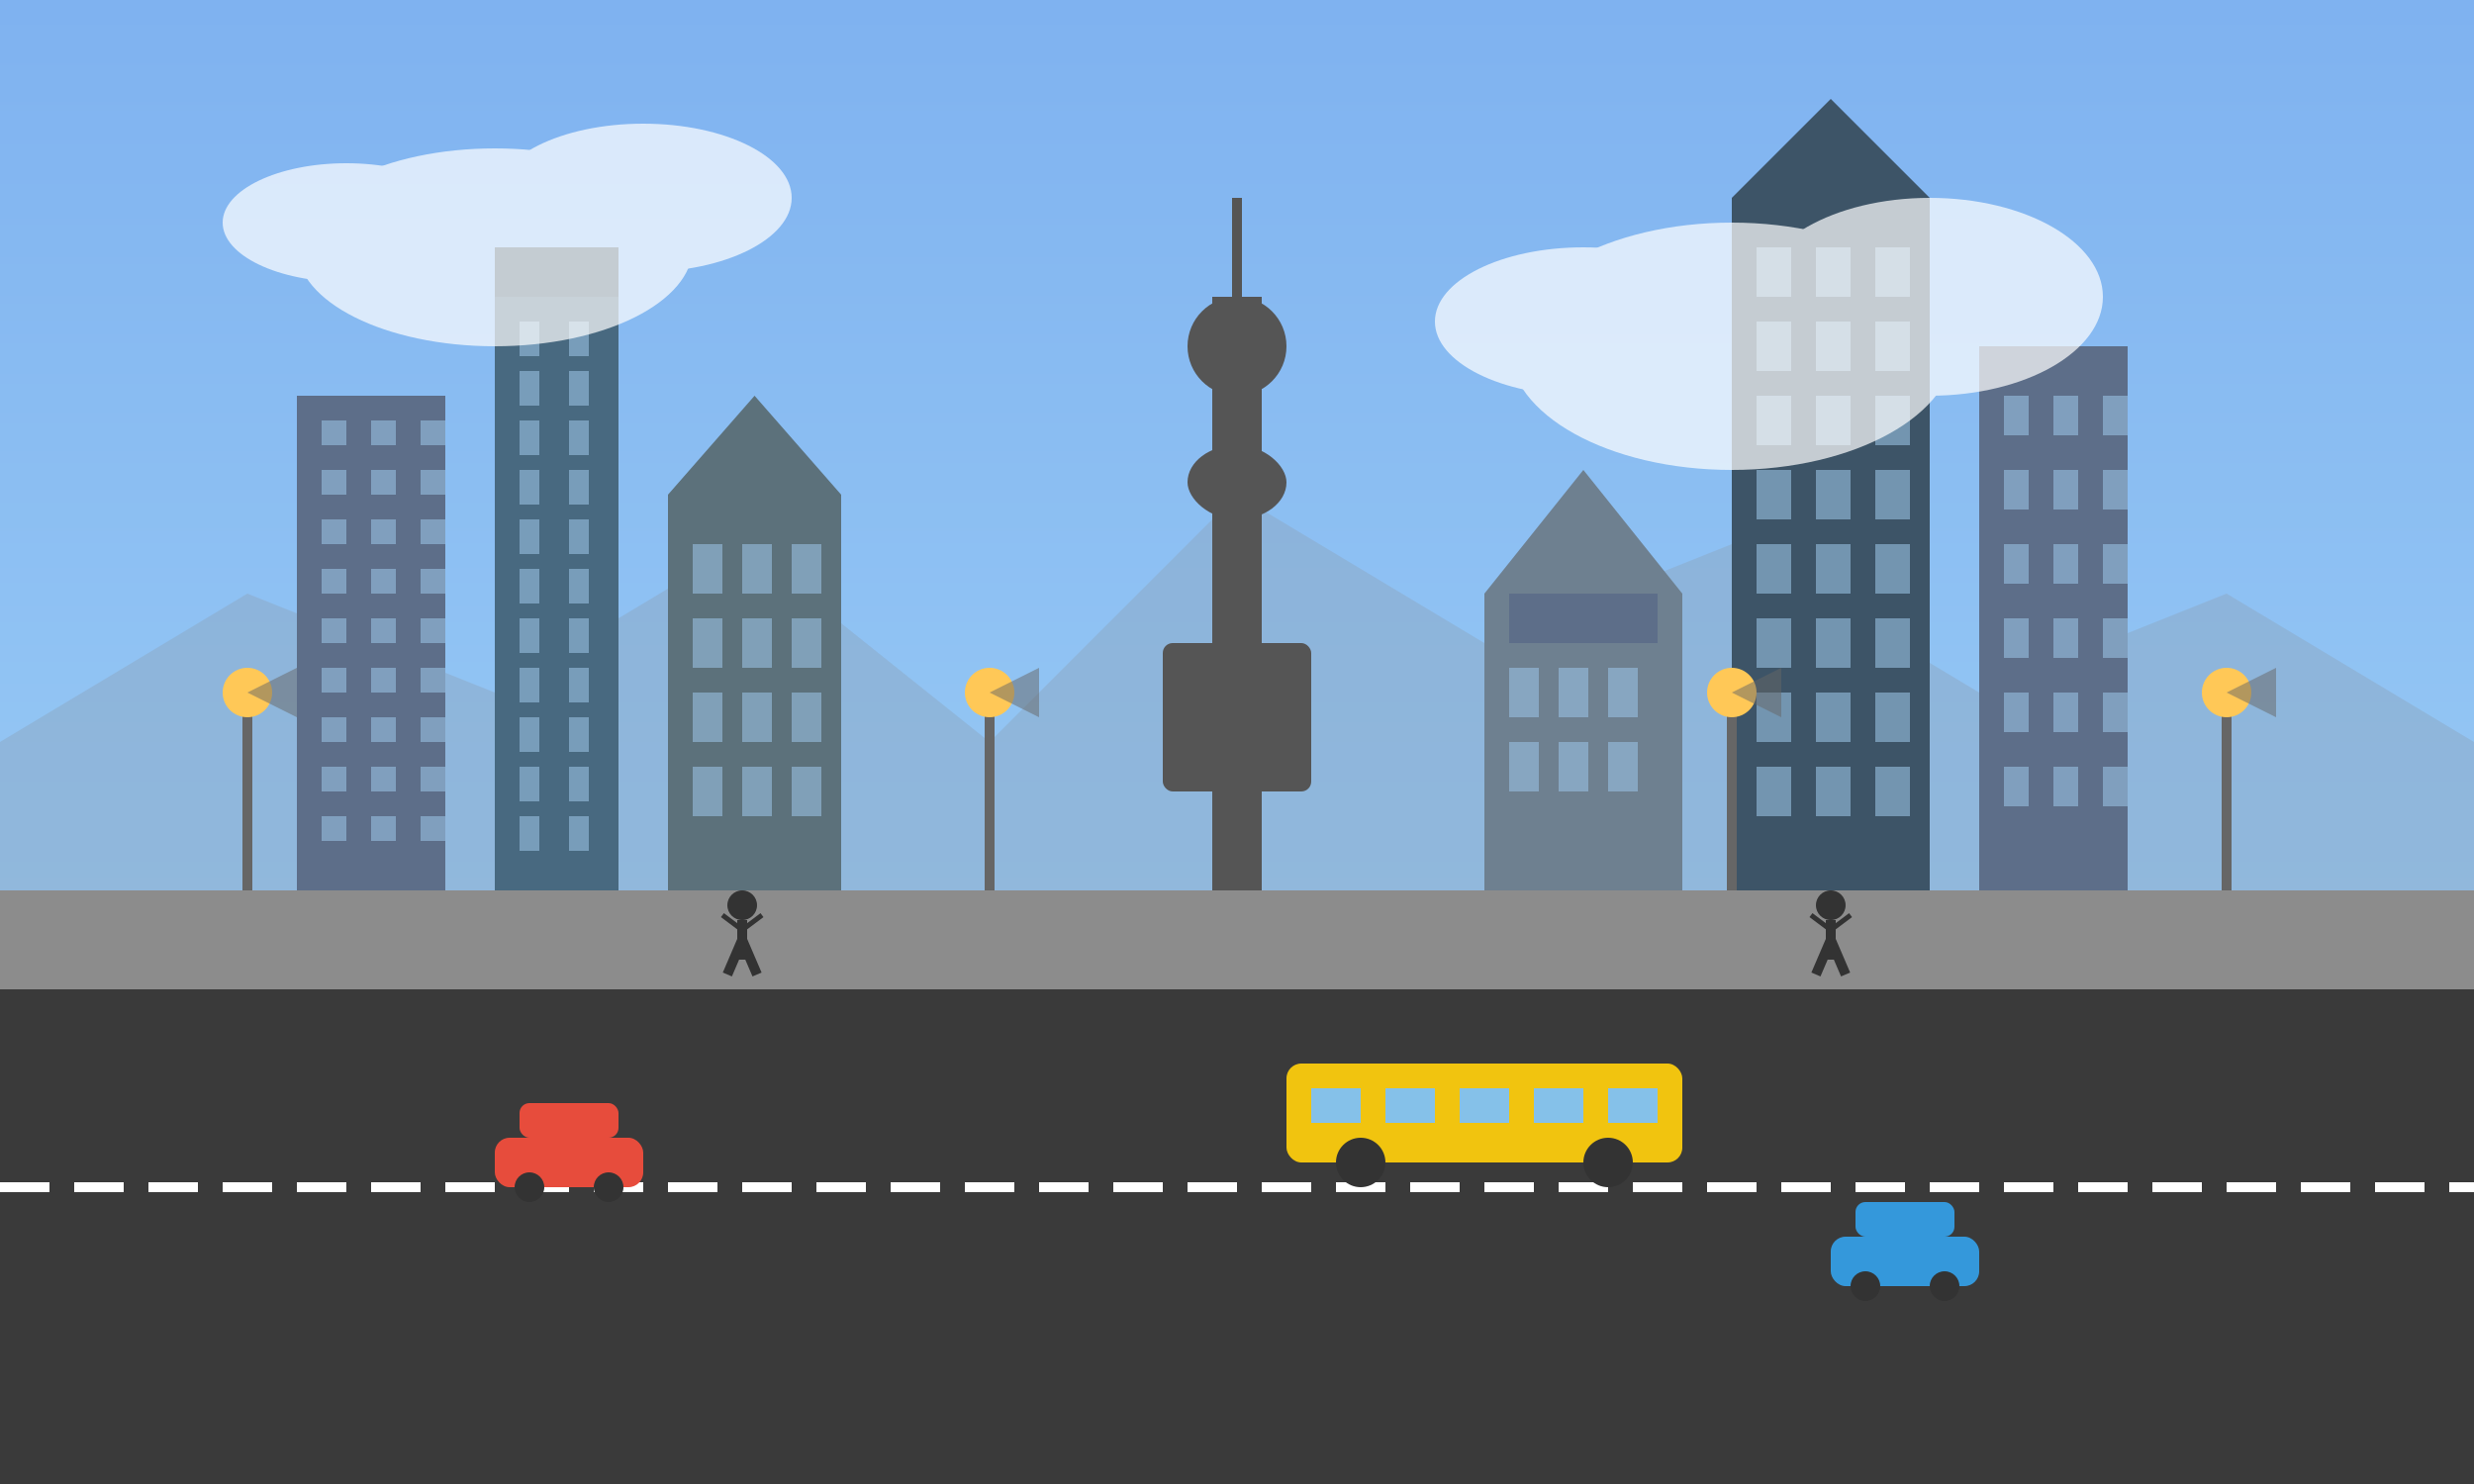 <svg xmlns="http://www.w3.org/2000/svg" width="500" height="300" viewBox="0 0 500 300">
  <rect x="0" y="0" width="500" height="300" fill="#808080" stroke="none"/>
  <!-- Sky background with gradient -->
  <defs>
    <linearGradient id="skyGradient" x1="0%" y1="0%" x2="0%" y2="100%">
      <stop offset="0%" stop-color="#7FB2F0" />
      <stop offset="100%" stop-color="#A5D7F7" />
    </linearGradient>
  </defs>
  
  <rect x="0" y="0" width="500" height="300" fill="url(#skyGradient)" />
  
  <!-- Distant mountains -->
  <path d="M0,150 L50,120 L100,140 L150,110 L200,150 L250,100 L300,130 L350,110 L400,140 L450,120 L500,150 L500,300 L0,300 Z" 
        fill="#8DA9C4" opacity="0.5" />
  
  <!-- City skyline - major buildings -->
  <!-- CN Tower (Toronto) -->
  <g transform="translate(250, 180)">
    <rect x="-5" y="-120" width="10" height="120" fill="#555555" />
    <rect x="-15" y="-50" width="30" height="30" rx="2" fill="#555555" />
    <rect x="-10" y="-90" width="20" height="15" rx="10" fill="#555555" />
    <circle cx="0" cy="-110" r="10" fill="#555555" />
    <line x1="0" y1="-120" x2="0" y2="-140" stroke="#555555" stroke-width="2" />
  </g>
  
  <!-- Skyscrapers group 1 - left side -->
  <g transform="translate(120, 180)">
    <!-- Building 1 -->
    <rect x="-60" y="-100" width="30" height="100" fill="#5D6E89" />
    <g fill="#97BFE1" opacity="0.6">
      <rect x="-55" y="-95" width="5" height="5" />
      <rect x="-45" y="-95" width="5" height="5" />
      <rect x="-35" y="-95" width="5" height="5" />
      
      <rect x="-55" y="-85" width="5" height="5" />
      <rect x="-45" y="-85" width="5" height="5" />
      <rect x="-35" y="-85" width="5" height="5" />
      
      <rect x="-55" y="-75" width="5" height="5" />
      <rect x="-45" y="-75" width="5" height="5" />
      <rect x="-35" y="-75" width="5" height="5" />
      
      <rect x="-55" y="-65" width="5" height="5" />
      <rect x="-45" y="-65" width="5" height="5" />
      <rect x="-35" y="-65" width="5" height="5" />
      
      <rect x="-55" y="-55" width="5" height="5" />
      <rect x="-45" y="-55" width="5" height="5" />
      <rect x="-35" y="-55" width="5" height="5" />
      
      <rect x="-55" y="-45" width="5" height="5" />
      <rect x="-45" y="-45" width="5" height="5" />
      <rect x="-35" y="-45" width="5" height="5" />
      
      <rect x="-55" y="-35" width="5" height="5" />
      <rect x="-45" y="-35" width="5" height="5" />
      <rect x="-35" y="-35" width="5" height="5" />
      
      <rect x="-55" y="-25" width="5" height="5" />
      <rect x="-45" y="-25" width="5" height="5" />
      <rect x="-35" y="-25" width="5" height="5" />
      
      <rect x="-55" y="-15" width="5" height="5" />
      <rect x="-45" y="-15" width="5" height="5" />
      <rect x="-35" y="-15" width="5" height="5" />
    </g>
    
    <!-- Building 2 -->
    <rect x="-20" y="-130" width="25" height="130" fill="#486980" />
    <rect x="-20" y="-130" width="25" height="10" fill="#3A5469" />
    <g fill="#97BFE1" opacity="0.6">
      <rect x="-15" y="-115" width="4" height="7" />
      <rect x="-5" y="-115" width="4" height="7" />
      
      <rect x="-15" y="-105" width="4" height="7" />
      <rect x="-5" y="-105" width="4" height="7" />
      
      <rect x="-15" y="-95" width="4" height="7" />
      <rect x="-5" y="-95" width="4" height="7" />
      
      <rect x="-15" y="-85" width="4" height="7" />
      <rect x="-5" y="-85" width="4" height="7" />
      
      <rect x="-15" y="-75" width="4" height="7" />
      <rect x="-5" y="-75" width="4" height="7" />
      
      <rect x="-15" y="-65" width="4" height="7" />
      <rect x="-5" y="-65" width="4" height="7" />
      
      <rect x="-15" y="-55" width="4" height="7" />
      <rect x="-5" y="-55" width="4" height="7" />
      
      <rect x="-15" y="-45" width="4" height="7" />
      <rect x="-5" y="-45" width="4" height="7" />
      
      <rect x="-15" y="-35" width="4" height="7" />
      <rect x="-5" y="-35" width="4" height="7" />
      
      <rect x="-15" y="-25" width="4" height="7" />
      <rect x="-5" y="-25" width="4" height="7" />
      
      <rect x="-15" y="-15" width="4" height="7" />
      <rect x="-5" y="-15" width="4" height="7" />
    </g>
    
    <!-- Building 3 -->
    <rect x="15" y="-80" width="35" height="80" fill="#5C717B" />
    <path d="M15,-80 L50,-80 L32.5,-100 Z" fill="#5C717B" />
    <g fill="#97BFE1" opacity="0.6">
      <rect x="20" y="-70" width="6" height="10" />
      <rect x="30" y="-70" width="6" height="10" />
      <rect x="40" y="-70" width="6" height="10" />
      
      <rect x="20" y="-55" width="6" height="10" />
      <rect x="30" y="-55" width="6" height="10" />
      <rect x="40" y="-55" width="6" height="10" />
      
      <rect x="20" y="-40" width="6" height="10" />
      <rect x="30" y="-40" width="6" height="10" />
      <rect x="40" y="-40" width="6" height="10" />
      
      <rect x="20" y="-25" width="6" height="10" />
      <rect x="30" y="-25" width="6" height="10" />
      <rect x="40" y="-25" width="6" height="10" />
    </g>
  </g>
  
  <!-- Skyscrapers group 2 - right side -->
  <g transform="translate(340, 180)">
    <!-- Building 1 -->
    <rect x="10" y="-140" width="40" height="140" fill="#3D5467" />
    <path d="M10,-140 L50,-140 L30,-160 Z" fill="#3D5467" />
    <g fill="#97BFE1" opacity="0.6">
      <rect x="15" y="-130" width="7" height="10" />
      <rect x="27" y="-130" width="7" height="10" />
      <rect x="39" y="-130" width="7" height="10" />
      
      <rect x="15" y="-115" width="7" height="10" />
      <rect x="27" y="-115" width="7" height="10" />
      <rect x="39" y="-115" width="7" height="10" />
      
      <rect x="15" y="-100" width="7" height="10" />
      <rect x="27" y="-100" width="7" height="10" />
      <rect x="39" y="-100" width="7" height="10" />
      
      <rect x="15" y="-85" width="7" height="10" />
      <rect x="27" y="-85" width="7" height="10" />
      <rect x="39" y="-85" width="7" height="10" />
      
      <rect x="15" y="-70" width="7" height="10" />
      <rect x="27" y="-70" width="7" height="10" />
      <rect x="39" y="-70" width="7" height="10" />
      
      <rect x="15" y="-55" width="7" height="10" />
      <rect x="27" y="-55" width="7" height="10" />
      <rect x="39" y="-55" width="7" height="10" />
      
      <rect x="15" y="-40" width="7" height="10" />
      <rect x="27" y="-40" width="7" height="10" />
      <rect x="39" y="-40" width="7" height="10" />
      
      <rect x="15" y="-25" width="7" height="10" />
      <rect x="27" y="-25" width="7" height="10" />
      <rect x="39" y="-25" width="7" height="10" />
    </g>
    
    <!-- Building 2 -->
    <rect x="60" y="-110" width="30" height="110" fill="#5D6E89" />
    <g fill="#97BFE1" opacity="0.6">
      <rect x="65" y="-100" width="5" height="8" />
      <rect x="75" y="-100" width="5" height="8" />
      <rect x="85" y="-100" width="5" height="8" />
      
      <rect x="65" y="-85" width="5" height="8" />
      <rect x="75" y="-85" width="5" height="8" />
      <rect x="85" y="-85" width="5" height="8" />
      
      <rect x="65" y="-70" width="5" height="8" />
      <rect x="75" y="-70" width="5" height="8" />
      <rect x="85" y="-70" width="5" height="8" />
      
      <rect x="65" y="-55" width="5" height="8" />
      <rect x="75" y="-55" width="5" height="8" />
      <rect x="85" y="-55" width="5" height="8" />
      
      <rect x="65" y="-40" width="5" height="8" />
      <rect x="75" y="-40" width="5" height="8" />
      <rect x="85" y="-40" width="5" height="8" />
      
      <rect x="65" y="-25" width="5" height="8" />
      <rect x="75" y="-25" width="5" height="8" />
      <rect x="85" y="-25" width="5" height="8" />
    </g>
    
    <!-- Building 3 - Dome/Parliament building -->
    <rect x="-40" y="-60" width="40" height="60" fill="#6E8090" />
    <path d="M-40,-60 L0,-60 L-20,-85 Z" fill="#6E8090" />
    <rect x="-35" y="-60" width="30" height="10" fill="#5D6E89" />
    <g fill="#97BFE1" opacity="0.6">
      <rect x="-35" y="-45" width="6" height="10" />
      <rect x="-25" y="-45" width="6" height="10" />
      <rect x="-15" y="-45" width="6" height="10" />
      
      <rect x="-35" y="-30" width="6" height="10" />
      <rect x="-25" y="-30" width="6" height="10" />
      <rect x="-15" y="-30" width="6" height="10" />
    </g>
  </g>
  
  <!-- Urban street level -->
  <rect x="0" y="180" width="500" height="120" fill="#3A3A3A" />
  
  <!-- Street markings -->
  <g stroke="white" stroke-width="2" stroke-dasharray="10 5">
    <line x1="0" y1="240" x2="500" y2="240" />
  </g>
  
  <!-- Stylized vehicles -->
  <g transform="translate(100, 230)">
    <!-- Car 1 -->
    <rect x="0" y="0" width="30" height="10" rx="3" fill="#E74C3C" />
    <rect x="5" y="-7" width="20" height="7" rx="2" fill="#E74C3C" />
    <circle cx="7" cy="10" r="3" fill="#333333" />
    <circle cx="23" cy="10" r="3" fill="#333333" />
  </g>
  
  <g transform="translate(400, 250)">
    <!-- Car 2 -->
    <rect x="-30" y="0" width="30" height="10" rx="3" fill="#3498DB" />
    <rect x="-25" y="-7" width="20" height="7" rx="2" fill="#3498DB" />
    <circle cx="-23" cy="10" r="3" fill="#333333" />
    <circle cx="-7" cy="10" r="3" fill="#333333" />
  </g>
  
  <g transform="translate(300, 230)">
    <!-- Bus -->
    <rect x="-40" y="-15" width="80" height="20" rx="3" fill="#F1C40F" />
    <rect x="-35" y="-10" width="10" height="7" fill="#85C1E9" />
    <rect x="-20" y="-10" width="10" height="7" fill="#85C1E9" />
    <rect x="-5" y="-10" width="10" height="7" fill="#85C1E9" />
    <rect x="10" y="-10" width="10" height="7" fill="#85C1E9" />
    <rect x="25" y="-10" width="10" height="7" fill="#85C1E9" />
    <circle cx="-25" cy="5" r="5" fill="#333333" />
    <circle cx="25" cy="5" r="5" fill="#333333" />
  </g>
  
  <!-- Streetlights and urban details -->
  <g transform="translate(50, 180)">
    <line x1="0" y1="0" x2="0" y2="-40" stroke="#666666" stroke-width="2" />
    <circle cx="0" cy="-40" r="5" fill="#FFC857" />
    <path d="M0,-40 L10,-35 L10,-45 Z" fill="#666666" opacity="0.5" />
  </g>
  
  <g transform="translate(200, 180)">
    <line x1="0" y1="0" x2="0" y2="-40" stroke="#666666" stroke-width="2" />
    <circle cx="0" cy="-40" r="5" fill="#FFC857" />
    <path d="M0,-40 L10,-35 L10,-45 Z" fill="#666666" opacity="0.5" />
  </g>
  
  <g transform="translate(350, 180)">
    <line x1="0" y1="0" x2="0" y2="-40" stroke="#666666" stroke-width="2" />
    <circle cx="0" cy="-40" r="5" fill="#FFC857" />
    <path d="M0,-40 L10,-35 L10,-45 Z" fill="#666666" opacity="0.5" />
  </g>
  
  <g transform="translate(450, 180)">
    <line x1="0" y1="0" x2="0" y2="-40" stroke="#666666" stroke-width="2" />
    <circle cx="0" cy="-40" r="5" fill="#FFC857" />
    <path d="M0,-40 L10,-35 L10,-45 Z" fill="#666666" opacity="0.5" />
  </g>
  
  <!-- Sidewalk and pedestrians -->
  <rect x="0" y="180" width="500" height="20" fill="#8C8C8C" />
  
  <!-- Simple pedestrian figures -->
  <g transform="translate(150, 190)">
    <circle cx="0" cy="-7" r="3" fill="#333333" />
    <line x1="0" y1="-4" x2="0" y2="4" stroke="#333333" stroke-width="2" />
    <line x1="0" y1="0" x2="-3" y2="7" stroke="#333333" stroke-width="2" />
    <line x1="0" y1="0" x2="3" y2="7" stroke="#333333" stroke-width="2" />
    <line x1="0" y1="-2" x2="-4" y2="-5" stroke="#333333" stroke-width="1" />
    <line x1="0" y1="-2" x2="4" y2="-5" stroke="#333333" stroke-width="1" />
  </g>
  
  <g transform="translate(370, 190)">
    <circle cx="0" cy="-7" r="3" fill="#333333" />
    <line x1="0" y1="-4" x2="0" y2="4" stroke="#333333" stroke-width="2" />
    <line x1="0" y1="0" x2="-3" y2="7" stroke="#333333" stroke-width="2" />
    <line x1="0" y1="0" x2="3" y2="7" stroke="#333333" stroke-width="2" />
    <line x1="0" y1="-2" x2="-4" y2="-5" stroke="#333333" stroke-width="1" />
    <line x1="0" y1="-2" x2="4" y2="-5" stroke="#333333" stroke-width="1" />
  </g>
  
  <!-- Clouds in sky -->
  <g fill="white" opacity="0.7">
    <ellipse cx="100" cy="50" rx="40" ry="20" />
    <ellipse cx="130" cy="40" rx="30" ry="15" />
    <ellipse cx="70" cy="45" rx="25" ry="12" />
    
    <ellipse cx="350" cy="70" rx="45" ry="25" />
    <ellipse cx="390" cy="60" rx="35" ry="20" />
    <ellipse cx="320" cy="65" rx="30" ry="15" />
  </g>
</svg>
